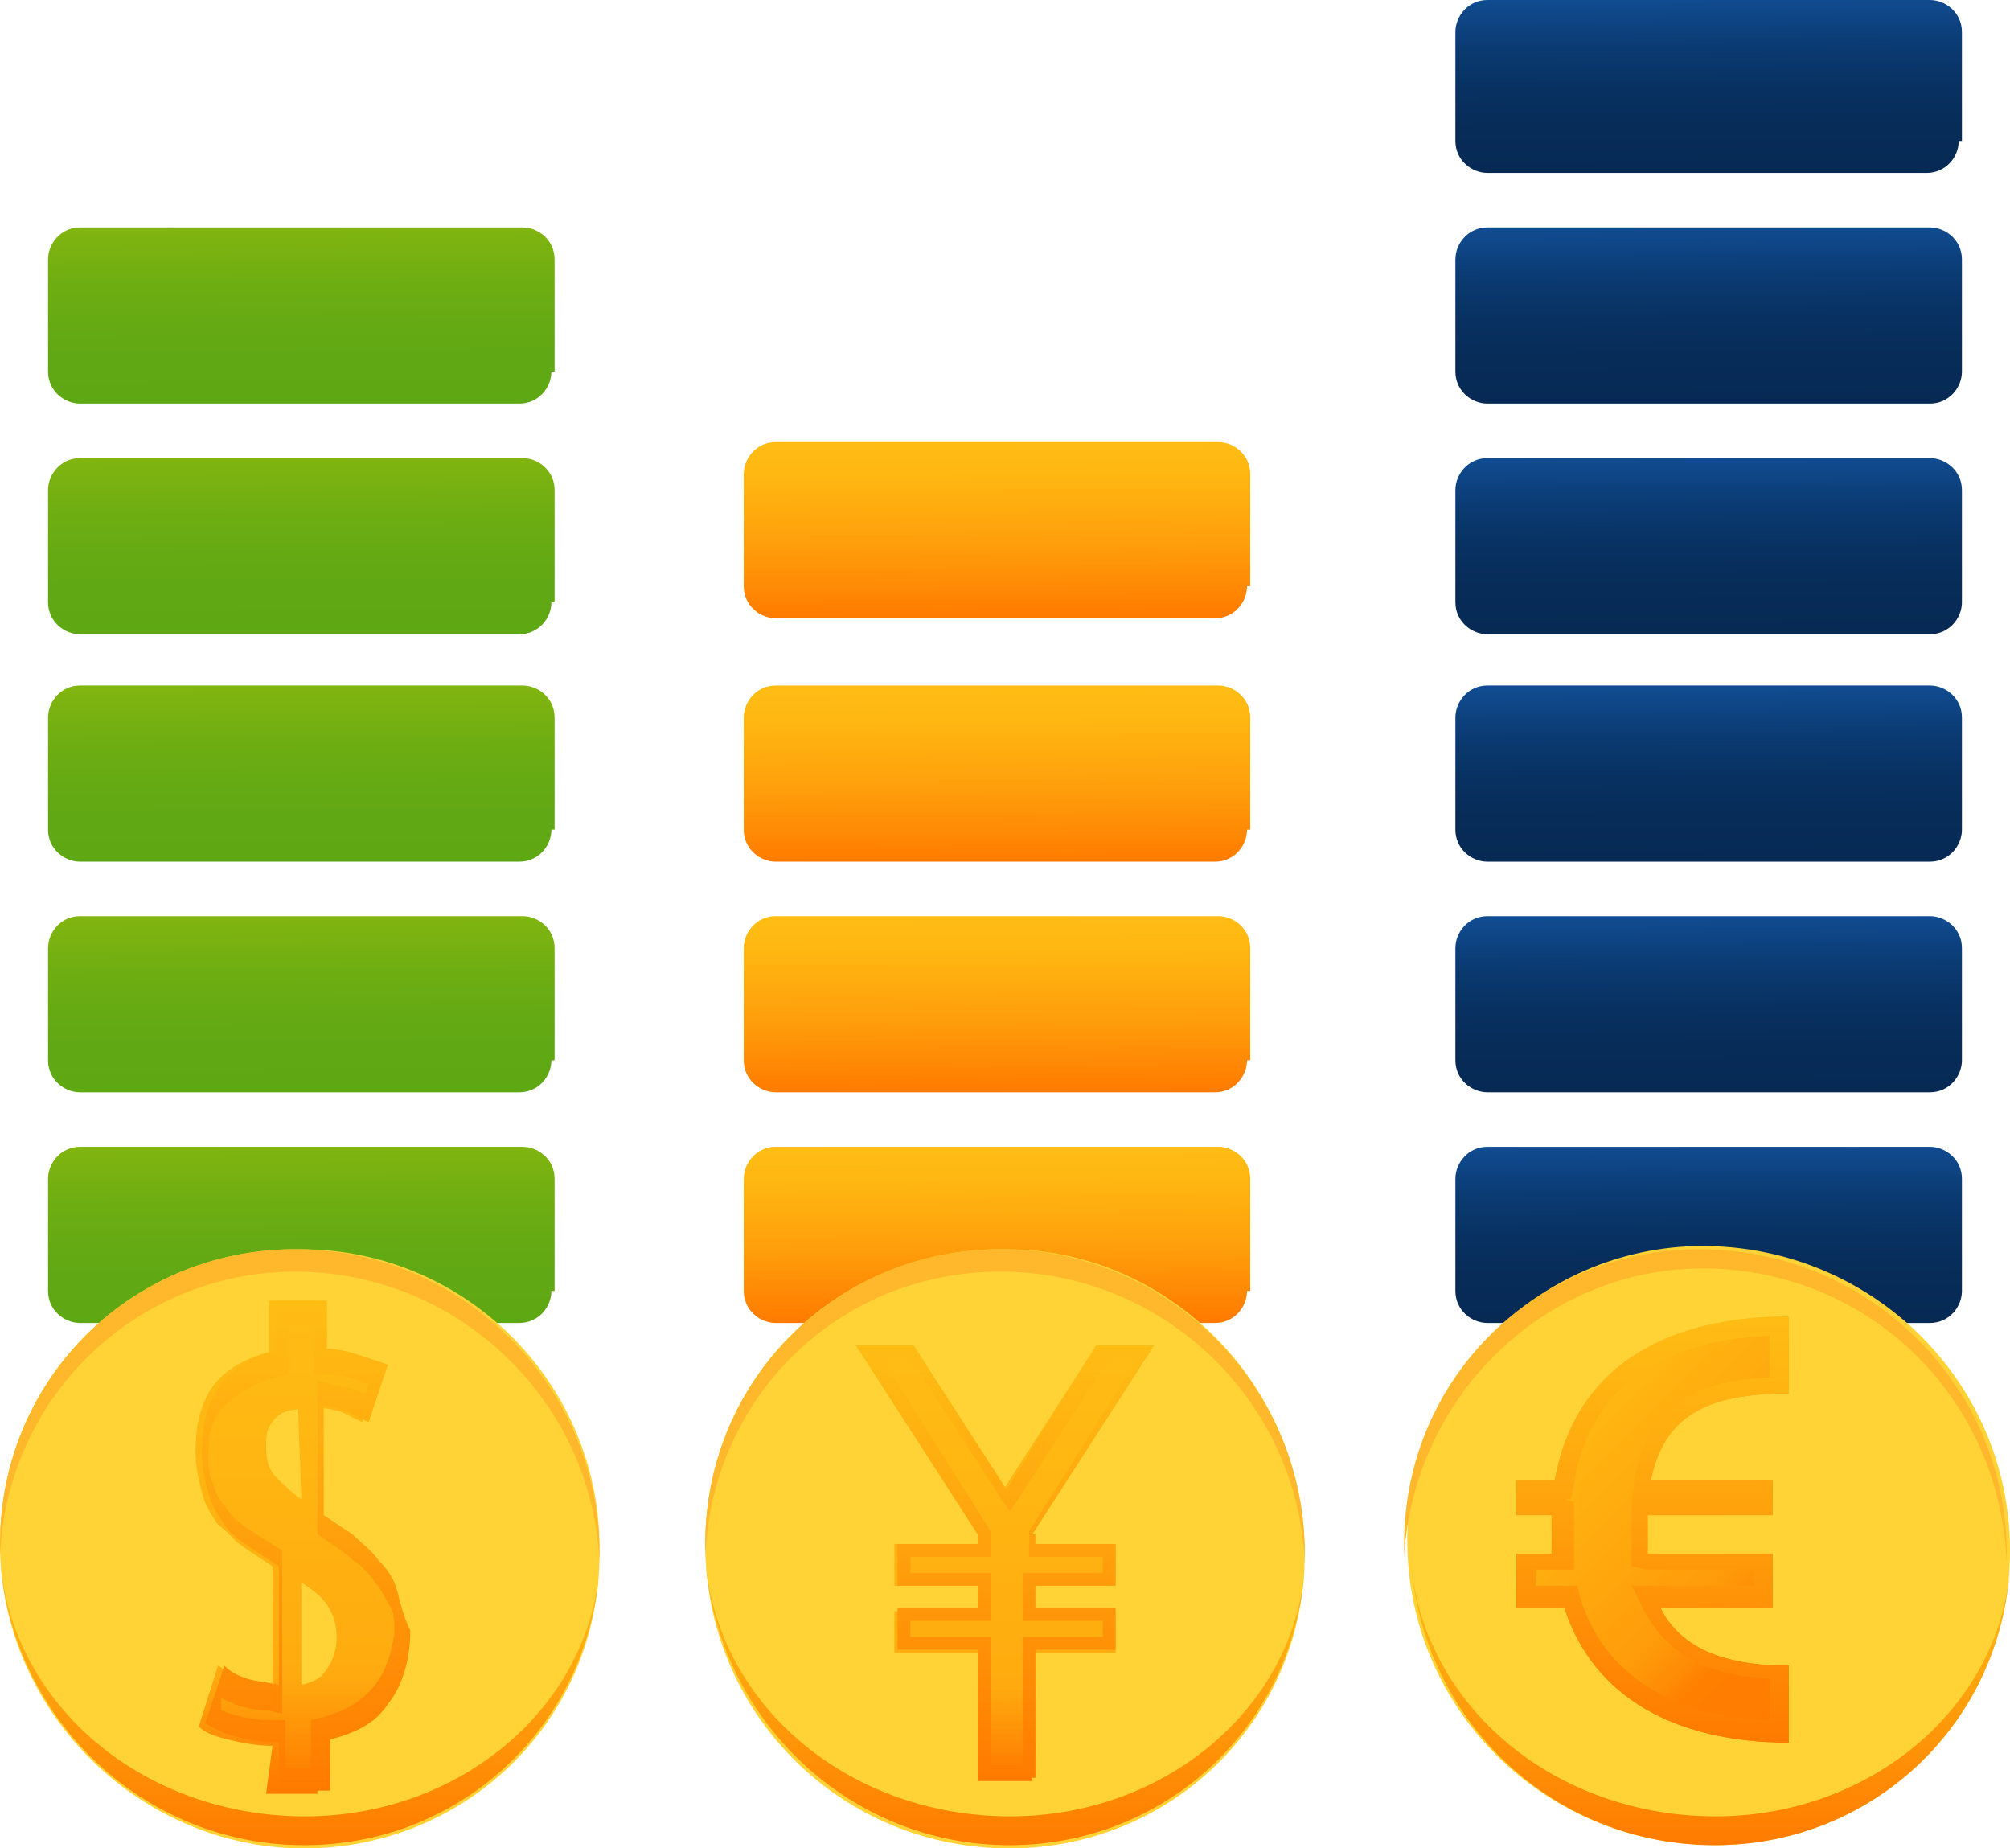 <svg width="62" height="57" viewBox="0 0 62 57" fill="none" xmlns="http://www.w3.org/2000/svg">
<path d="M17.008 39.811C17.008 40.305 16.613 40.799 16.019 40.799H2.472C1.978 40.799 1.483 40.404 1.483 39.811V36.354C1.483 35.86 1.879 35.366 2.472 35.366H16.118C16.613 35.366 17.107 35.761 17.107 36.354V39.811H17.008Z" fill="url(#paint0_linear)"/>
<path d="M17.008 32.698C17.008 33.192 16.613 33.686 16.019 33.686H2.472C1.978 33.686 1.483 33.291 1.483 32.698V29.241C1.483 28.747 1.879 28.253 2.472 28.253H16.118C16.613 28.253 17.107 28.648 17.107 29.241V32.698H17.008Z" fill="url(#paint1_linear)"/>
<path d="M17.008 25.586C17.008 26.08 16.613 26.574 16.019 26.574H2.472C1.978 26.574 1.483 26.178 1.483 25.586V22.128C1.483 21.634 1.879 21.14 2.472 21.14H16.118C16.613 21.14 17.107 21.535 17.107 22.128V25.586H17.008Z" fill="url(#paint2_linear)"/>
<path d="M17.008 18.572C17.008 19.066 16.613 19.56 16.019 19.56H2.472C1.978 19.56 1.483 19.165 1.483 18.572V15.114C1.483 14.62 1.879 14.127 2.472 14.127H16.118C16.613 14.127 17.107 14.522 17.107 15.114V18.572H17.008Z" fill="url(#paint3_linear)"/>
<path d="M17.008 11.459C17.008 11.953 16.613 12.447 16.019 12.447H2.472C1.978 12.447 1.483 12.052 1.483 11.459V8.002C1.483 7.508 1.879 7.014 2.472 7.014H16.118C16.613 7.014 17.107 7.409 17.107 8.002V11.459H17.008Z" fill="url(#paint4_linear)"/>
<path d="M38.466 39.811C38.466 40.305 38.07 40.799 37.477 40.799H23.93C23.435 40.799 22.941 40.404 22.941 39.811V36.354C22.941 35.86 23.337 35.366 23.93 35.366H37.576C38.07 35.366 38.565 35.761 38.565 36.354V39.811H38.466Z" fill="url(#paint5_linear)"/>
<path d="M38.466 32.698C38.466 33.192 38.07 33.686 37.477 33.686H23.93C23.435 33.686 22.941 33.291 22.941 32.698V29.241C22.941 28.747 23.337 28.253 23.93 28.253H37.576C38.07 28.253 38.565 28.648 38.565 29.241V32.698H38.466Z" fill="url(#paint6_linear)"/>
<path d="M38.466 25.586C38.466 26.08 38.07 26.574 37.477 26.574H23.93C23.435 26.574 22.941 26.178 22.941 25.586V22.128C22.941 21.634 23.337 21.14 23.93 21.14H37.576C38.07 21.14 38.565 21.535 38.565 22.128V25.586H38.466Z" fill="url(#paint7_linear)"/>
<path d="M38.466 18.078C38.466 18.572 38.07 19.066 37.477 19.066H23.93C23.435 19.066 22.941 18.671 22.941 18.078V14.62C22.941 14.127 23.337 13.633 23.93 13.633H37.576C38.07 13.633 38.565 14.028 38.565 14.62V18.078H38.466Z" fill="url(#paint8_linear)"/>
<path d="M60.517 39.811C60.517 40.305 60.121 40.799 59.528 40.799H45.882C45.388 40.799 44.893 40.404 44.893 39.811V36.354C44.893 35.86 45.289 35.366 45.882 35.366H59.528C60.022 35.366 60.517 35.761 60.517 36.354V39.811Z" fill="url(#paint9_linear)"/>
<path d="M60.517 32.698C60.517 33.192 60.121 33.686 59.528 33.686H45.882C45.388 33.686 44.893 33.291 44.893 32.698V29.241C44.893 28.747 45.289 28.253 45.882 28.253H59.528C60.022 28.253 60.517 28.648 60.517 29.241V32.698Z" fill="url(#paint10_linear)"/>
<path d="M60.517 25.586C60.517 26.08 60.121 26.574 59.528 26.574H45.882C45.388 26.574 44.893 26.178 44.893 25.586V22.128C44.893 21.634 45.289 21.14 45.882 21.14H59.528C60.022 21.14 60.517 21.535 60.517 22.128V25.586Z" fill="url(#paint11_linear)"/>
<path d="M60.517 18.572C60.517 19.066 60.121 19.56 59.528 19.56H45.882C45.388 19.56 44.893 19.165 44.893 18.572V15.114C44.893 14.62 45.289 14.127 45.882 14.127H59.528C60.022 14.127 60.517 14.522 60.517 15.114V18.572Z" fill="url(#paint12_linear)"/>
<path d="M60.517 11.459C60.517 11.953 60.121 12.447 59.528 12.447H45.882C45.388 12.447 44.893 12.052 44.893 11.459V8.002C44.893 7.508 45.289 7.014 45.882 7.014H59.528C60.022 7.014 60.517 7.409 60.517 8.002V11.459Z" fill="url(#paint13_linear)"/>
<path d="M60.418 4.347C60.418 4.841 60.022 5.334 59.429 5.334H45.882C45.388 5.334 44.893 4.939 44.893 4.347V0.988C44.893 0.494 45.289 0 45.882 0H59.528C60.022 0 60.517 0.395 60.517 0.988V4.347H60.418Z" fill="url(#paint14_linear)"/>
<path d="M18.491 47.912C18.491 53.048 14.338 57.099 9.196 57C4.153 56.901 0 52.653 0 47.615C0 42.478 4.153 38.428 9.295 38.527C14.437 38.527 18.59 42.775 18.491 47.912Z" fill="#FFD336"/>
<path d="M18.491 48.307C18.195 52.653 14.14 56.111 9.196 56.012C4.252 55.913 0.297 52.456 0 48.01C0.297 52.851 4.252 56.802 9.196 56.901C14.14 57 18.195 53.246 18.491 48.307Z" fill="url(#paint15_linear)"/>
<path d="M9.295 39.218C14.239 39.317 18.294 43.269 18.491 48.208C18.491 48.109 18.491 48.01 18.491 47.912C18.491 42.775 14.338 38.626 9.295 38.527C4.153 38.428 0 42.478 0 47.615C0 47.714 0 47.912 0 48.01C0.198 42.972 4.351 39.12 9.295 39.218Z" fill="#FFB82B"/>
<path d="M8.405 53.839C7.911 53.839 7.416 53.74 7.021 53.641C6.625 53.542 6.329 53.444 6.131 53.246L6.724 51.369C6.922 51.468 7.12 51.666 7.416 51.764C7.713 51.863 8.01 51.962 8.405 51.962V48.307C8.108 48.109 7.812 47.912 7.515 47.714C7.219 47.517 7.021 47.22 6.724 47.023C6.526 46.726 6.329 46.43 6.23 46.035C6.131 45.639 6.032 45.244 6.032 44.75C6.032 43.861 6.23 43.17 6.625 42.676C7.021 42.182 7.614 41.886 8.306 41.688V40.108H9.888V41.589C10.284 41.589 10.581 41.688 10.877 41.787C11.174 41.886 11.47 41.984 11.767 42.083L11.174 43.861C10.976 43.763 10.778 43.664 10.581 43.565C10.383 43.466 10.086 43.466 9.79 43.367V46.726C10.086 46.924 10.383 47.121 10.679 47.319C10.976 47.517 11.174 47.714 11.47 48.109C11.668 48.406 11.866 48.702 12.064 49.097C12.163 49.492 12.262 49.887 12.262 50.381C12.262 51.369 12.064 52.061 11.569 52.653C11.174 53.246 10.581 53.542 9.79 53.74V55.321H8.207L8.405 53.839ZM9.196 43.466C8.801 43.466 8.504 43.664 8.405 43.861C8.207 44.059 8.207 44.355 8.207 44.652C8.207 45.047 8.306 45.343 8.504 45.541C8.702 45.738 8.998 46.035 9.295 46.232L9.196 43.466ZM9.295 51.962C9.691 51.863 9.888 51.764 10.086 51.468C10.284 51.172 10.383 50.875 10.383 50.48C10.383 50.085 10.284 49.789 10.086 49.492C9.888 49.196 9.592 48.998 9.295 48.801V51.962Z" fill="url(#paint16_linear)"/>
<path d="M12.262 49.097C12.163 48.702 11.965 48.406 11.668 48.109C11.47 47.813 11.174 47.615 10.877 47.319C10.581 47.121 10.284 46.924 9.987 46.726V43.367C10.284 43.367 10.482 43.466 10.778 43.565C10.976 43.664 11.174 43.763 11.372 43.861L11.965 42.083C11.668 41.984 11.372 41.886 11.075 41.787C10.778 41.688 10.383 41.589 10.086 41.589V40.108H8.504V41.688C7.812 41.787 7.219 42.182 6.823 42.676C6.427 43.17 6.23 43.861 6.23 44.75C6.23 45.244 6.329 45.738 6.427 46.035C6.526 46.43 6.724 46.726 6.922 47.023C7.12 47.319 7.416 47.517 7.713 47.714C8.01 47.912 8.306 48.109 8.603 48.307V51.962C8.207 51.863 7.911 51.863 7.614 51.764C7.317 51.666 7.12 51.567 6.922 51.369L6.329 53.147C6.526 53.246 6.823 53.444 7.219 53.542C7.614 53.641 8.01 53.74 8.603 53.74V55.222H10.185V53.641C10.976 53.444 11.569 53.147 11.965 52.555C12.361 52.061 12.657 51.27 12.657 50.282C12.459 49.887 12.361 49.492 12.262 49.097ZM11.569 51.962C11.174 52.456 10.679 52.752 9.987 52.95L9.592 53.048V54.53H8.801V53.048H8.405C7.911 53.048 7.416 52.95 7.12 52.851C7.021 52.851 6.922 52.752 6.823 52.752V52.357C6.922 52.456 7.12 52.456 7.219 52.555C7.515 52.653 7.911 52.752 8.306 52.752L8.702 52.851V47.813C8.702 47.813 7.911 47.319 7.614 47.121C7.317 46.924 7.12 46.726 6.922 46.43C6.724 46.232 6.625 45.936 6.526 45.639C6.427 45.442 6.427 45.146 6.427 44.75C6.427 44.158 6.526 43.763 6.922 43.367C7.317 42.972 7.812 42.676 8.504 42.478L8.9 42.38V40.898H9.691V42.38H10.086C10.482 42.38 10.778 42.478 11.075 42.577C11.174 42.577 11.273 42.676 11.372 42.676L11.273 42.972C11.174 42.972 11.075 42.873 10.976 42.873C10.778 42.775 10.482 42.775 10.185 42.676L9.789 42.577V47.319L10.086 47.517C10.383 47.714 10.679 47.912 10.877 48.109C11.174 48.307 11.372 48.504 11.569 48.801C11.767 48.998 11.866 49.295 12.064 49.591C12.163 49.789 12.163 50.085 12.163 50.381C12.064 51.073 11.866 51.567 11.569 51.962Z" fill="url(#paint17_linear)"/>
<path d="M62 47.813C62 52.95 57.847 57 52.705 56.901C47.563 56.802 43.41 52.653 43.41 47.517C43.41 42.38 47.662 38.329 52.705 38.428C57.847 38.527 62 42.676 62 47.813Z" fill="#FFD336"/>
<path d="M62 48.307C61.703 52.653 57.649 56.111 52.705 56.012C47.761 55.913 43.805 52.456 43.509 48.01C43.805 52.95 47.761 56.802 52.705 56.901C57.649 57 61.703 53.246 62 48.307Z" fill="url(#paint18_linear)"/>
<path d="M52.705 39.12C57.748 39.218 61.703 43.17 61.901 48.208C61.901 48.109 61.901 48.01 61.901 47.912C61.901 42.775 57.748 38.626 52.606 38.527C47.464 38.428 43.311 42.478 43.311 47.615C43.311 47.714 43.311 47.912 43.311 48.01C43.608 42.972 47.761 39.021 52.705 39.12Z" fill="#FFB82B"/>
<path d="M55.177 42.972V40.601C51.222 40.601 48.552 42.281 47.959 45.639H46.772V46.726H47.86C47.86 46.924 47.86 47.023 47.86 47.22C47.86 47.418 47.86 47.714 47.86 47.912H46.772V49.591H48.255C49.145 52.357 51.716 53.74 55.177 53.74V51.369C53.1 51.369 51.815 50.776 51.222 49.591H54.683V47.912H50.826C50.826 47.714 50.826 47.517 50.826 47.22C50.826 47.023 50.826 46.924 50.826 46.726H54.683V45.639H50.925C51.321 43.763 52.507 42.972 55.177 42.972Z" fill="url(#paint19_linear)"/>
<path d="M55.177 42.972V40.601C51.222 40.601 48.552 42.281 47.959 45.639H46.772V46.726H47.86C47.86 46.924 47.86 47.023 47.86 47.22C47.86 47.418 47.86 47.714 47.86 47.912H46.772V49.591H48.255C49.145 52.357 51.716 53.74 55.177 53.74V51.369C53.1 51.369 51.815 50.776 51.222 49.591H54.683V47.912H50.826C50.826 47.714 50.826 47.517 50.826 47.22C50.826 47.023 50.826 46.924 50.826 46.726H54.683V45.639H50.925C51.321 43.763 52.507 42.972 55.177 42.972ZM50.431 45.541L50.332 46.232C50.332 46.232 50.332 47.023 50.332 47.22C50.332 47.418 50.332 47.615 50.332 47.813V48.307L50.826 48.406H54.089V48.9H50.332L50.727 49.69C51.419 50.974 52.606 51.666 54.584 51.764V53.048C51.518 52.95 49.442 51.567 48.75 49.295L48.651 48.9H47.365V48.406H48.552V47.813C48.552 47.615 48.552 47.418 48.552 47.22V46.331L48.255 46.232H48.453L48.552 45.738C49.145 42.182 52.112 41.293 54.584 41.194V42.478C52.112 42.577 50.826 43.466 50.431 45.541Z" fill="url(#paint20_linear)"/>
<path d="M40.246 47.912C40.246 53.048 36.093 57.099 30.951 57C25.809 56.901 21.754 52.752 21.754 47.615C21.754 42.478 25.907 38.428 31.049 38.527C36.093 38.527 40.246 42.775 40.246 47.912Z" fill="#FFD336"/>
<path d="M40.246 48.307C39.949 52.653 35.895 56.111 30.951 56.012C26.006 55.913 22.051 52.456 21.754 48.01C22.051 52.851 26.006 56.802 30.951 56.901C35.895 57 39.949 53.246 40.246 48.307Z" fill="url(#paint21_linear)"/>
<path d="M31.049 39.218C35.994 39.317 40.048 43.269 40.246 48.208C40.246 48.109 40.246 48.01 40.246 47.912C40.246 42.775 36.093 38.626 31.049 38.527C25.907 38.428 21.754 42.478 21.754 47.615C21.754 47.714 21.754 47.912 21.754 48.01C21.952 42.972 26.006 39.12 31.049 39.218Z" fill="#FFB82B"/>
<path d="M31.84 47.319L35.598 41.49H33.818L30.951 45.936L28.182 41.49H26.402L30.16 47.319V47.615H27.588V48.9H30.16V49.69H27.588V50.974H30.16V54.925H31.84V50.974H34.411V49.69H31.84V48.9H34.411V47.615H31.84V47.319Z" fill="url(#paint22_linear)"/>
<path d="M31.84 47.319L35.598 41.49H33.818L31.049 45.936L28.182 41.49H26.402L30.16 47.319V47.615H27.687V48.9H30.16V49.591H27.687V50.875H30.16V54.827H31.939V50.875H34.411V49.591H31.939V48.9H34.411V47.615H31.939V47.319H31.84ZM34.016 48.01V48.504H31.544V49.986H34.016V50.48H31.544V54.431H30.555V50.48H28.083V49.986H30.555V48.504H28.083V48.01H30.555V47.22L27.193 41.886H28.083L31.148 46.627L34.214 41.886H35.104L31.742 47.22V48.01H34.016Z" fill="url(#paint23_linear)"/>
<defs>
<linearGradient id="paint0_linear" x1="9.278" y1="40.755" x2="9.252" y2="35.377" gradientUnits="userSpaceOnUse">
<stop stop-color="#5EA814"/>
<stop offset="0.351" stop-color="#62A914"/>
<stop offset="0.668" stop-color="#6DAD12"/>
<stop offset="0.972" stop-color="#7FB410"/>
<stop offset="1" stop-color="#81B510"/>
</linearGradient>
<linearGradient id="paint1_linear" x1="9.274" y1="33.674" x2="9.248" y2="28.294" gradientUnits="userSpaceOnUse">
<stop stop-color="#5EA814"/>
<stop offset="0.351" stop-color="#62A914"/>
<stop offset="0.668" stop-color="#6DAD12"/>
<stop offset="0.972" stop-color="#7FB410"/>
<stop offset="1" stop-color="#81B510"/>
</linearGradient>
<linearGradient id="paint2_linear" x1="9.27" y1="26.591" x2="9.244" y2="21.213" gradientUnits="userSpaceOnUse">
<stop stop-color="#5EA814"/>
<stop offset="0.351" stop-color="#62A914"/>
<stop offset="0.668" stop-color="#6DAD12"/>
<stop offset="0.972" stop-color="#7FB410"/>
<stop offset="1" stop-color="#81B510"/>
</linearGradient>
<linearGradient id="paint3_linear" x1="9.266" y1="19.509" x2="9.24" y2="14.13" gradientUnits="userSpaceOnUse">
<stop stop-color="#5EA814"/>
<stop offset="0.351" stop-color="#62A914"/>
<stop offset="0.668" stop-color="#6DAD12"/>
<stop offset="0.972" stop-color="#7FB410"/>
<stop offset="1" stop-color="#81B510"/>
</linearGradient>
<linearGradient id="paint4_linear" x1="9.261" y1="12.428" x2="9.235" y2="7.049" gradientUnits="userSpaceOnUse">
<stop stop-color="#5EA814"/>
<stop offset="0.351" stop-color="#62A914"/>
<stop offset="0.668" stop-color="#6DAD12"/>
<stop offset="0.972" stop-color="#7FB410"/>
<stop offset="1" stop-color="#81B510"/>
</linearGradient>
<linearGradient id="paint5_linear" x1="30.731" y1="40.755" x2="30.705" y2="35.377" gradientUnits="userSpaceOnUse">
<stop stop-color="#FF7B00"/>
<stop offset="0.418" stop-color="#FF9E0B"/>
<stop offset="0.775" stop-color="#FFB511"/>
<stop offset="1" stop-color="#FFBD14"/>
</linearGradient>
<linearGradient id="paint6_linear" x1="30.727" y1="33.674" x2="30.701" y2="28.294" gradientUnits="userSpaceOnUse">
<stop stop-color="#FF7B00"/>
<stop offset="0.418" stop-color="#FF9E0B"/>
<stop offset="0.775" stop-color="#FFB511"/>
<stop offset="1" stop-color="#FFBD14"/>
</linearGradient>
<linearGradient id="paint7_linear" x1="30.723" y1="26.591" x2="30.697" y2="21.213" gradientUnits="userSpaceOnUse">
<stop stop-color="#FF7B00"/>
<stop offset="0.418" stop-color="#FF9E0B"/>
<stop offset="0.775" stop-color="#FFB511"/>
<stop offset="1" stop-color="#FFBD14"/>
</linearGradient>
<linearGradient id="paint8_linear" x1="30.723" y1="19.033" x2="30.697" y2="13.655" gradientUnits="userSpaceOnUse">
<stop stop-color="#FF7B00"/>
<stop offset="0.418" stop-color="#FF9E0B"/>
<stop offset="0.775" stop-color="#FFB511"/>
<stop offset="1" stop-color="#FFBD14"/>
</linearGradient>
<linearGradient id="paint9_linear" x1="52.734" y1="40.755" x2="52.708" y2="35.377" gradientUnits="userSpaceOnUse">
<stop stop-color="#062A54"/>
<stop offset="0.272" stop-color="#072C58"/>
<stop offset="0.518" stop-color="#083263"/>
<stop offset="0.754" stop-color="#0B3C75"/>
<stop offset="0.983" stop-color="#104B8F"/>
<stop offset="1" stop-color="#104C91"/>
</linearGradient>
<linearGradient id="paint10_linear" x1="52.73" y1="33.674" x2="52.705" y2="28.294" gradientUnits="userSpaceOnUse">
<stop stop-color="#062A54"/>
<stop offset="0.272" stop-color="#072C58"/>
<stop offset="0.518" stop-color="#083263"/>
<stop offset="0.754" stop-color="#0B3C75"/>
<stop offset="0.983" stop-color="#104B8F"/>
<stop offset="1" stop-color="#104C91"/>
</linearGradient>
<linearGradient id="paint11_linear" x1="52.726" y1="26.591" x2="52.7" y2="21.213" gradientUnits="userSpaceOnUse">
<stop stop-color="#062A54"/>
<stop offset="0.272" stop-color="#072C58"/>
<stop offset="0.518" stop-color="#083263"/>
<stop offset="0.754" stop-color="#0B3C75"/>
<stop offset="0.983" stop-color="#104B8F"/>
<stop offset="1" stop-color="#104C91"/>
</linearGradient>
<linearGradient id="paint12_linear" x1="52.722" y1="19.509" x2="52.696" y2="14.13" gradientUnits="userSpaceOnUse">
<stop stop-color="#062A54"/>
<stop offset="0.272" stop-color="#072C58"/>
<stop offset="0.518" stop-color="#083263"/>
<stop offset="0.754" stop-color="#0B3C75"/>
<stop offset="0.983" stop-color="#104B8F"/>
<stop offset="1" stop-color="#104C91"/>
</linearGradient>
<linearGradient id="paint13_linear" x1="52.717" y1="12.428" x2="52.691" y2="7.049" gradientUnits="userSpaceOnUse">
<stop stop-color="#062A54"/>
<stop offset="0.272" stop-color="#072C58"/>
<stop offset="0.518" stop-color="#083263"/>
<stop offset="0.754" stop-color="#0B3C75"/>
<stop offset="0.983" stop-color="#104B8F"/>
<stop offset="1" stop-color="#104C91"/>
</linearGradient>
<linearGradient id="paint14_linear" x1="52.713" y1="5.346" x2="52.688" y2="-0.033" gradientUnits="userSpaceOnUse">
<stop stop-color="#062A54"/>
<stop offset="0.272" stop-color="#072C58"/>
<stop offset="0.518" stop-color="#083263"/>
<stop offset="0.754" stop-color="#0B3C75"/>
<stop offset="0.983" stop-color="#104B8F"/>
<stop offset="1" stop-color="#104C91"/>
</linearGradient>
<linearGradient id="paint15_linear" x1="9.266" y1="56.87" x2="9.266" y2="47.986" gradientUnits="userSpaceOnUse">
<stop stop-color="#FF7B00"/>
<stop offset="0.024" stop-color="#FF7D01"/>
<stop offset="0.674" stop-color="#FFAB0F"/>
<stop offset="1" stop-color="#FFBD14"/>
</linearGradient>
<linearGradient id="paint16_linear" x1="9.265" y1="55.27" x2="9.265" y2="40.157" gradientUnits="userSpaceOnUse">
<stop stop-color="#FF7B00"/>
<stop offset="0.024" stop-color="#FF7D01"/>
<stop offset="0.24" stop-color="#FFAB0F"/>
<stop offset="1" stop-color="#FFBD14"/>
</linearGradient>
<linearGradient id="paint17_linear" x1="9.45" y1="55.165" x2="9.45" y2="40.065" gradientUnits="userSpaceOnUse">
<stop stop-color="#FF7B00"/>
<stop offset="0.024" stop-color="#FF7D01"/>
<stop offset="0.674" stop-color="#FFAB0F"/>
<stop offset="1" stop-color="#FFBD14"/>
</linearGradient>
<linearGradient id="paint18_linear" x1="52.775" y1="56.87" x2="52.775" y2="47.986" gradientUnits="userSpaceOnUse">
<stop stop-color="#FF7B00"/>
<stop offset="0.024" stop-color="#FF7D01"/>
<stop offset="0.674" stop-color="#FFAB0F"/>
<stop offset="1" stop-color="#FFBD14"/>
</linearGradient>
<linearGradient id="paint19_linear" x1="49.009" y1="43.064" x2="57.391" y2="51.454" gradientUnits="userSpaceOnUse">
<stop stop-color="#FFBD14"/>
<stop offset="0.052" stop-color="#FFB612"/>
<stop offset="0.57" stop-color="#FF9C0A"/>
<stop offset="0.681" stop-color="#FF8A04"/>
<stop offset="0.738" stop-color="#FF7F01"/>
<stop offset="1" stop-color="#FF7B00"/>
</linearGradient>
<linearGradient id="paint20_linear" x1="50.984" y1="53.691" x2="50.984" y2="40.565" gradientUnits="userSpaceOnUse">
<stop stop-color="#FF7B00"/>
<stop offset="0.024" stop-color="#FF7D01"/>
<stop offset="0.674" stop-color="#FFAB0F"/>
<stop offset="1" stop-color="#FFBD14"/>
</linearGradient>
<linearGradient id="paint21_linear" x1="31.02" y1="56.87" x2="31.02" y2="47.986" gradientUnits="userSpaceOnUse">
<stop stop-color="#FF7B00"/>
<stop offset="0.024" stop-color="#FF7D01"/>
<stop offset="0.674" stop-color="#FFAB0F"/>
<stop offset="1" stop-color="#FFBD14"/>
</linearGradient>
<linearGradient id="paint22_linear" x1="30.986" y1="54.944" x2="30.986" y2="41.469" gradientUnits="userSpaceOnUse">
<stop stop-color="#FF7B00"/>
<stop offset="0.024" stop-color="#FF7D01"/>
<stop offset="0.217" stop-color="#FFAB0F"/>
<stop offset="1" stop-color="#FFBD14"/>
</linearGradient>
<linearGradient id="paint23_linear" x1="31.01" y1="54.776" x2="31.01" y2="41.453" gradientUnits="userSpaceOnUse">
<stop stop-color="#FF7B00"/>
<stop offset="0.024" stop-color="#FF7D01"/>
<stop offset="0.674" stop-color="#FFAB0F"/>
<stop offset="1" stop-color="#FFBD14"/>
</linearGradient>
</defs>
</svg>
